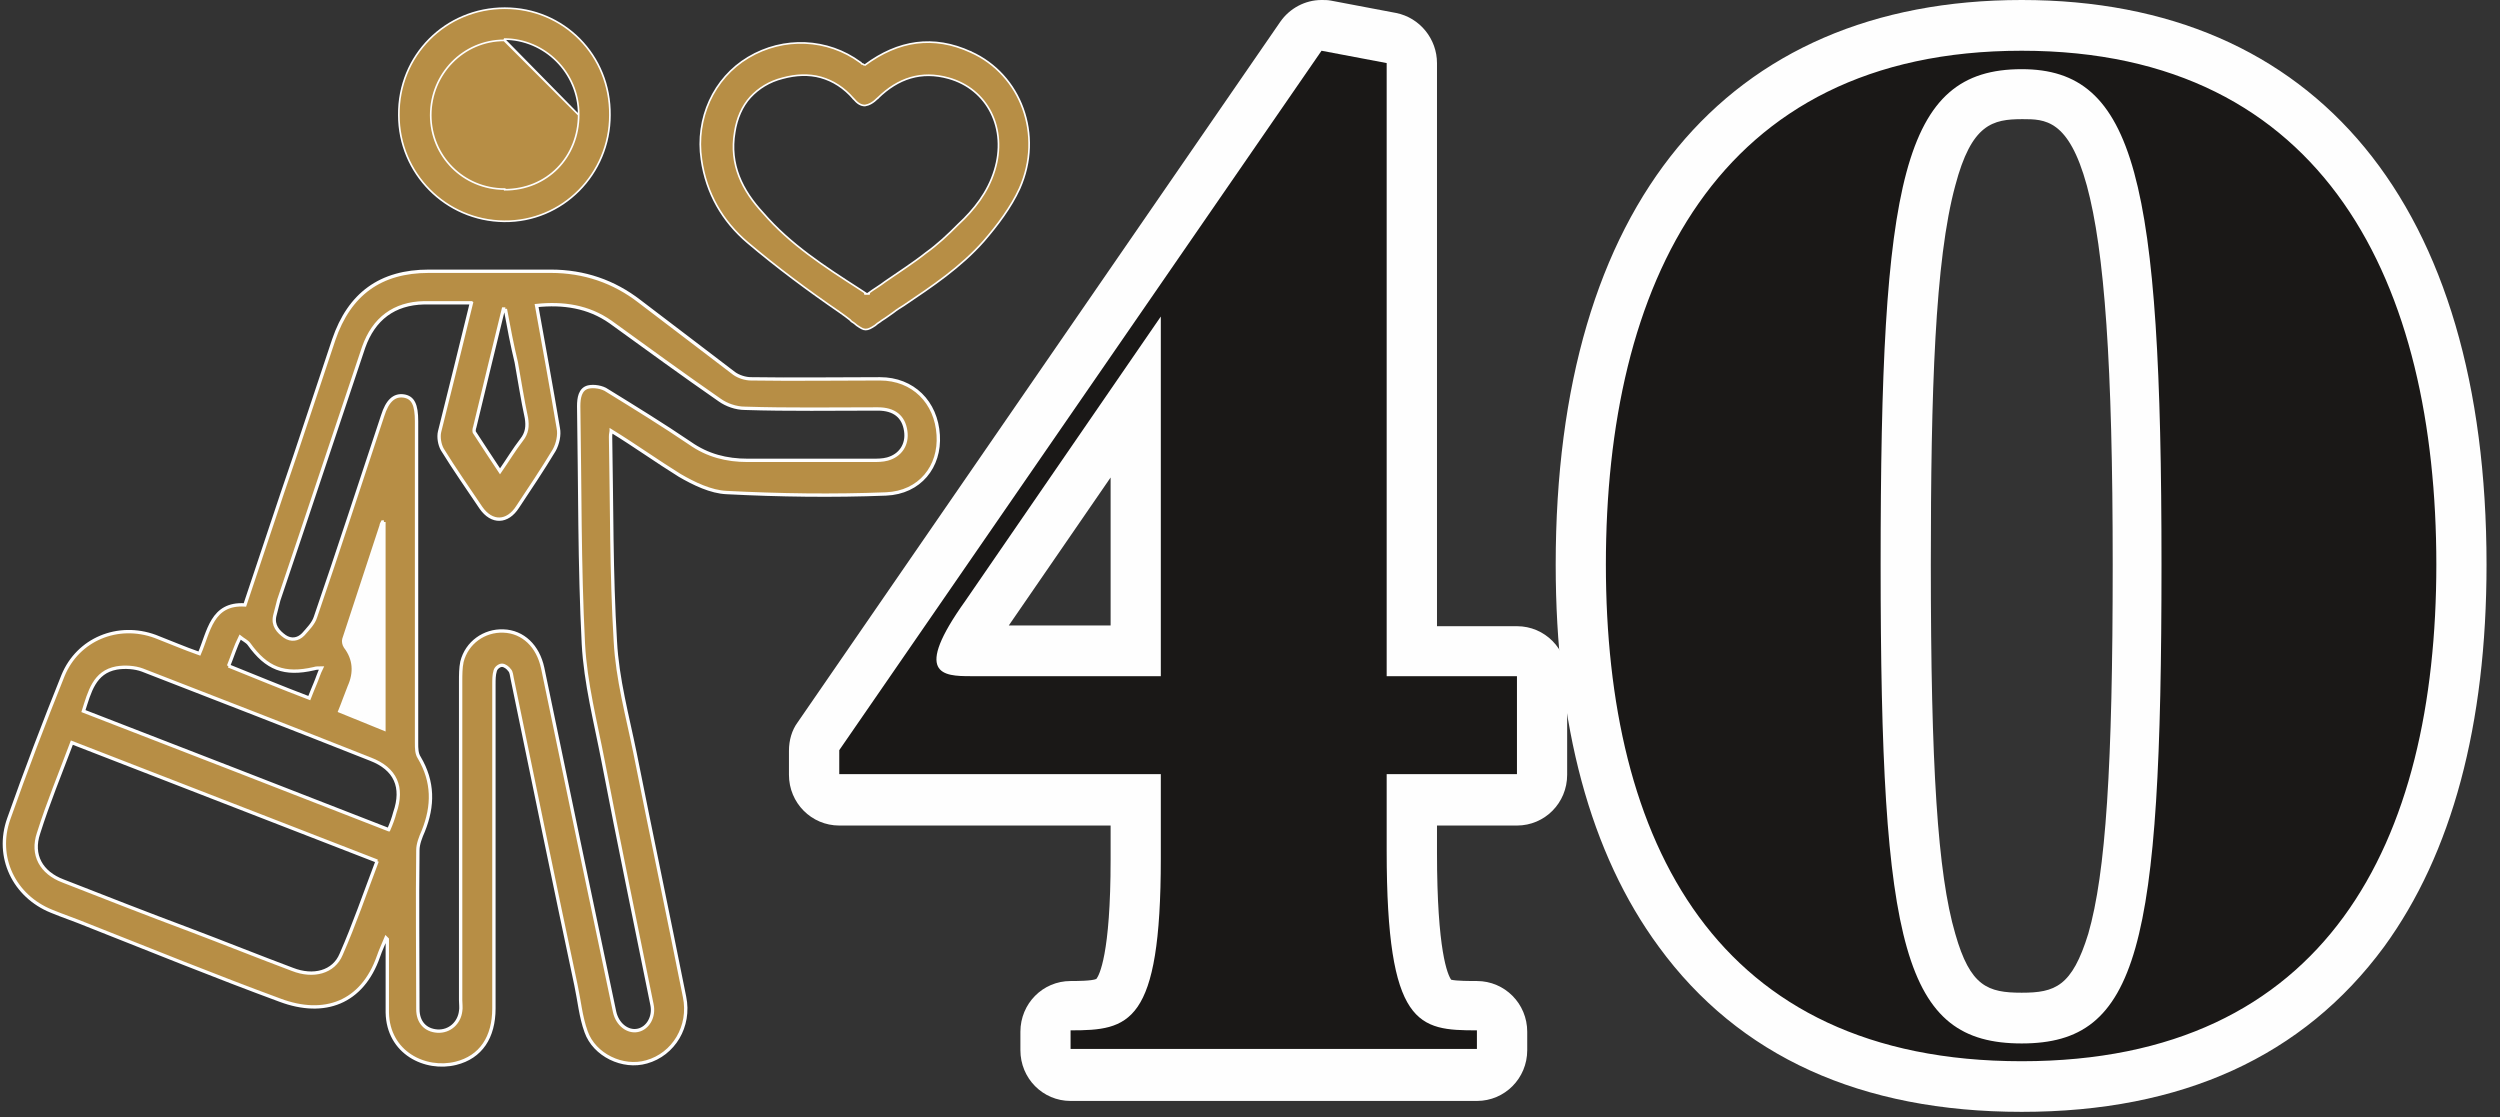 <?xml version="1.0" encoding="UTF-8" standalone="no"?><!DOCTYPE svg PUBLIC "-//W3C//DTD SVG 1.1//EN" "http://www.w3.org/Graphics/SVG/1.1/DTD/svg11.dtd"><svg width="100%" height="100%" viewBox="0 0 179 80" version="1.1" xmlns="http://www.w3.org/2000/svg" xmlns:xlink="http://www.w3.org/1999/xlink" xml:space="preserve" xmlns:serif="http://www.serif.com/" style="fill-rule:evenodd;clip-rule:evenodd;stroke-miterlimit:2.39;"><rect x="0" y="0" width="179" height="80" fill="#333333" stroke="none"/><g id="surface1"><path d="M43.763,30.852c-0.047,0.25 -0.047,0.343 -0.047,0.445c0.093,4.906 0.047,9.758 0.343,14.617c0.141,2.695 0.868,5.344 1.407,7.992c1.164,5.844 2.383,11.625 3.547,17.469c0.437,2.109 -0.782,4.117 -2.719,4.656c-1.703,0.493 -3.742,-0.492 -4.328,-2.156c-0.391,-1.078 -0.485,-2.211 -0.727,-3.336c-1.555,-7.312 -3.062,-14.672 -4.57,-21.976c-0.047,-0.196 -0.047,-0.446 -0.188,-0.586c-0.101,-0.149 -0.343,-0.344 -0.539,-0.344c-0.195,-0 -0.437,0.195 -0.484,0.39c-0.094,0.297 -0.094,0.633 -0.094,0.977l0,23.203c0,2.063 -0.93,3.485 -2.726,3.93c-2.18,0.539 -4.852,-0.742 -4.907,-3.633l0,-5.25c0,0 -0.047,-0.047 -0.093,-0.094c-0.196,0.485 -0.391,0.883 -0.539,1.321c-1.165,3.336 -3.883,4.32 -7.04,3.14c-4.664,-1.718 -9.234,-3.578 -13.843,-5.398c-0.828,-0.344 -1.703,-0.633 -2.532,-0.977c-2.671,-1.078 -4.031,-3.875 -3.054,-6.625c1.211,-3.429 2.523,-6.867 3.883,-10.25c1.07,-2.601 3.937,-3.781 6.609,-2.797c1.016,0.391 2.039,0.836 3.156,1.227c0.68,-1.57 0.875,-3.633 3.258,-3.484c1.211,-3.579 2.375,-7.165 3.594,-10.696c0.922,-2.742 1.844,-5.539 2.765,-8.289c1.118,-3.281 3.352,-4.906 6.805,-4.906l8.742,-0c2.383,-0 4.516,0.734 6.36,2.164c2.234,1.711 4.523,3.43 6.757,5.148c0.336,0.243 0.821,0.391 1.211,0.391c3.063,0.047 6.172,0 9.235,0c2.375,0 4.031,1.672 4.172,4.023c0.148,2.258 -1.313,4.118 -3.735,4.219c-3.789,0.149 -7.633,0.094 -11.422,-0.101c-1.117,-0.047 -2.328,-0.633 -3.351,-1.227c-1.649,-1.023 -3.156,-2.109 -4.906,-3.187Zm-10.008,-9.172l-3.399,-0c-2.132,0.047 -3.593,1.133 -4.32,3.187c-2.039,6.039 -4.031,12.071 -6.078,18.102c-0.094,0.344 -0.188,0.734 -0.289,1.133c-0.149,0.679 0.242,1.125 0.726,1.468c0.438,0.297 0.93,0.243 1.313,-0.148c0.344,-0.391 0.734,-0.781 0.875,-1.227c1.656,-4.804 3.211,-9.617 4.812,-14.422c0.336,-1.078 0.829,-1.515 1.508,-1.421c0.68,0.101 0.922,0.64 0.922,1.812l0,23.055c0,0.344 0,0.742 0.195,1.031c1.016,1.719 1.016,3.438 0.289,5.25c-0.195,0.445 -0.39,0.93 -0.39,1.375c-0.047,3.774 -0,7.602 -0,11.383c-0,0.93 0.539,1.516 1.406,1.57c0.875,0.047 1.555,-0.594 1.656,-1.429c0.047,-0.243 0,-0.485 0,-0.782l0,-22.812c0,-0.485 0,-0.977 0.094,-1.422c0.344,-1.375 1.602,-2.258 2.969,-2.203c1.406,0.047 2.476,1.078 2.812,2.648c1.703,8.188 3.407,16.383 5.149,24.625c0.195,0.883 0.922,1.469 1.656,1.321c0.727,-0.149 1.211,-0.977 1.016,-1.86c-1.164,-5.789 -2.375,-11.578 -3.493,-17.414c-0.539,-2.797 -1.265,-5.594 -1.414,-8.391c-0.289,-5.64 -0.242,-11.328 -0.336,-17.023c0,-0.586 0.094,-1.227 0.68,-1.375c0.391,-0.094 1.016,-0 1.36,0.25c1.992,1.227 3.984,2.453 5.929,3.773c1.258,0.883 2.617,1.227 4.125,1.227l8.938,-0c0.343,-0 0.726,-0 1.07,-0.094c0.922,-0.25 1.461,-1.031 1.312,-2.015c-0.148,-1.032 -0.828,-1.571 -1.992,-1.571c-3.156,0 -6.367,0.055 -9.523,-0.047c-0.633,0 -1.313,-0.242 -1.797,-0.586c-2.625,-1.82 -5.242,-3.726 -7.82,-5.593c-1.602,-1.125 -3.399,-1.375 -5.297,-1.18c0.539,2.992 1.07,5.891 1.555,8.781c0.101,0.492 -0.047,1.133 -0.29,1.571c-0.828,1.375 -1.75,2.75 -2.625,4.07c-0.726,1.133 -1.843,1.18 -2.625,0.055c-0.921,-1.375 -1.89,-2.75 -2.765,-4.172c-0.195,-0.344 -0.289,-0.883 -0.195,-1.274c0.781,-3.093 1.507,-6.086 2.281,-9.226Zm-6.75,39.976c-7.336,-2.843 -14.524,-5.64 -21.86,-8.484c-0.828,2.211 -1.703,4.32 -2.382,6.477c-0.532,1.57 0.195,2.843 1.75,3.429c3.015,1.18 6.023,2.36 9.039,3.485c2.476,0.937 4.906,1.914 7.382,2.843c1.508,0.594 2.961,0.203 3.493,-1.078c0.929,-2.109 1.703,-4.367 2.578,-6.672Zm0.828,-2.25c0.195,-0.445 0.336,-0.836 0.437,-1.226c0.633,-1.821 0.047,-3.141 -1.75,-3.828c-5.445,-2.157 -10.882,-4.266 -16.32,-6.375c-0.539,-0.204 -1.266,-0.25 -1.851,-0.149c-1.602,0.289 -1.938,1.719 -2.375,3.086c7.335,2.844 14.57,5.641 21.859,8.492Zm-0.344,-22.031l-0.094,0c-0.046,0.102 -0.101,0.148 -0.101,0.25c-0.875,2.695 -1.797,5.445 -2.672,8.141c-0.047,0.148 -0,0.39 0.102,0.539c0.679,0.883 0.726,1.867 0.289,2.844c-0.243,0.593 -0.438,1.179 -0.68,1.765c1.07,0.445 2.086,0.836 3.156,1.281l0,-14.82Zm8.695,-15.25l-0.14,0c-0.68,2.797 -1.367,5.586 -2.047,8.438c-0.047,0.14 -0.094,0.343 -0,0.437c0.586,0.883 1.172,1.813 1.805,2.75c0.578,-0.836 1.015,-1.57 1.547,-2.258c0.39,-0.492 0.437,-0.984 0.343,-1.57c-0.289,-1.328 -0.484,-2.649 -0.726,-3.977c-0.297,-1.226 -0.539,-2.5 -0.782,-3.82Zm-19.82,25.555c1.945,0.781 3.844,1.57 5.781,2.304c0.149,-0.39 0.297,-0.734 0.438,-1.078c0.148,-0.343 0.242,-0.687 0.437,-1.078c-0.242,0 -0.39,0 -0.531,0.047c-2.14,0.492 -3.398,0 -4.664,-1.766c-0.148,-0.195 -0.391,-0.296 -0.633,-0.492c-0.343,0.688 -0.531,1.328 -0.828,2.063Z" style="fill:#b78e45;fill-rule:nonzero;stroke:#fefefe;stroke-width:0.24px;"/><path d="M61.888,4.656l0.046,0c2.375,-1.765 4.907,-2.156 7.579,-0.929l0.046,-0.047l-0.046,0.047c3.593,1.617 5.195,5.937 3.492,9.765c-0.625,1.367 -1.602,2.649 -2.571,3.774c-1.648,1.867 -3.695,3.234 -5.734,4.609c-0.242,0.148 -0.484,0.297 -0.727,0.492c-0.289,0.196 -0.531,0.391 -0.781,0.539c-0.047,0.047 -0.094,0.047 -0.14,0.102c-0.149,0.094 -0.297,0.195 -0.391,0.289c-0.289,0.195 -0.484,0.297 -0.68,0.297c-0.195,-0 -0.343,-0.102 -0.633,-0.297c-0.093,-0.094 -0.242,-0.195 -0.39,-0.289c-0.047,-0.055 -0.047,-0.055 -0.094,-0.102c-0.195,-0.148 -0.437,-0.343 -0.726,-0.539c-2.289,-1.57 -4.524,-3.234 -6.61,-5c-1.797,-1.523 -2.961,-3.531 -3.304,-5.937c-0.438,-2.946 0.875,-5.836 3.351,-7.313c2.531,-1.515 5.688,-1.367 8.016,0.344c0.047,-0 0.047,0.055 0.101,0.102c0.047,-0 0.141,0.046 0.196,0.093Zm-0.344,16.047c0.148,0.094 0.289,0.195 0.437,0.289l-0.093,0.055l0.382,-0l-0.093,-0.055c0.39,-0.289 0.828,-0.539 1.211,-0.836c0.976,-0.679 1.992,-1.32 2.914,-2.054c0.828,-0.594 1.554,-1.274 2.289,-2.016c1.164,-1.078 2.132,-2.305 2.617,-3.875c0.93,-2.992 -0.485,-5.836 -3.297,-6.617c-1.945,-0.539 -3.602,-0 -5.055,1.422l0.047,0.047l-0.047,-0.047c-0.343,0.343 -0.633,0.492 -0.922,0.539c-0.296,-0 -0.539,-0.149 -0.828,-0.492l-0.047,0.046l0.047,-0.046c-0.679,-0.782 -1.453,-1.274 -2.328,-1.524c-0.875,-0.242 -1.797,-0.195 -2.726,0.055c-0.969,0.242 -1.743,0.734 -2.328,1.367c-0.586,0.641 -0.969,1.523 -1.118,2.508c-0.39,2.304 0.532,4.164 2.039,5.789c1.946,2.25 4.375,3.82 6.899,5.445Z" style="fill:#b78e45;fill-rule:nonzero;stroke:#fefefe;stroke-width:0.12px;"/><path d="M41.388,8.188l0.046,-0c0,3.093 -2.281,5.398 -5.296,5.398l-0,-0.047c-2.961,0 -5.297,-2.359 -5.297,-5.297c-0,-2.945 2.336,-5.351 5.25,-5.351l5.297,5.297Zm-0,-0l0.046,-0c0,-2.993 -2.429,-5.391 -5.343,-5.391l5.297,5.391Zm-5.25,-7.602c4.226,-0 7.578,3.383 7.531,7.656c-0,4.219 -3.399,7.649 -7.578,7.602c-4.18,-0.047 -7.532,-3.438 -7.532,-7.602c-0.046,-4.273 3.352,-7.656 7.579,-7.656Z" style="fill:#b78e45;fill-rule:nonzero;stroke:#fefefe;stroke-width:0.12px;"/><path d="M27.442,37.477l0,14.617c-0.437,-0.195 -0.875,-0.344 -1.312,-0.539c-0.531,-0.242 -1.117,-0.446 -1.703,-0.688c0.054,-0.148 0.148,-0.343 0.195,-0.492c0.148,-0.391 0.297,-0.781 0.492,-1.172l-0.055,0l0.055,0c0.188,-0.492 0.336,-1.031 0.289,-1.523c-0.047,-0.492 -0.242,-0.985 -0.586,-1.422c-0.047,-0.047 -0.047,-0.149 -0.093,-0.25l-0,-0.242c0.875,-2.75 1.796,-5.446 2.671,-8.141c0,-0.055 0,-0.102 0.047,-0.148Z" style="fill:#fefefe;fill-rule:nonzero;stroke:#fefefe;stroke-width:0.12px;"/><path d="M76.653,76.914c-0.976,0 -1.797,-0.836 -1.797,-1.812l0,-1.329c0,-0.976 0.821,-1.812 1.797,-1.812c2.188,-0 2.813,-0.195 3.305,-0.93c0.922,-1.328 1.359,-4.469 1.359,-9.617l0,-4.219l-21.226,0c-0.977,0 -1.805,-0.836 -1.805,-1.812l0,-1.719c0,-0.391 0.102,-0.734 0.344,-1.031l34.539,-50.133c0.336,-0.492 0.875,-0.781 1.453,-0.781c0.102,-0 0.25,-0 0.344,0.047l4.664,0.882c0.828,0.149 1.453,0.93 1.453,1.766l-0,42.188l7.531,-0c0.977,-0 1.797,0.835 1.797,1.812l0,7.016c0,0.984 -0.82,1.812 -1.797,1.812l-7.531,0l-0,3.68c-0,5.445 0.437,8.781 1.367,10.156c0.531,0.781 1.211,0.883 3.297,0.883c0.977,-0 1.797,0.836 1.797,1.812l-0,1.329c-0,0.976 -0.82,1.812 -1.797,1.812l-29.094,0Zm-7.625,-30.312l12.289,-0l0,-18.149l-10.734,15.594c-0.875,1.281 -1.313,2.062 -1.555,2.555Z" style="fill:#1a1817;fill-rule:nonzero;"/><path d="M94.622,3.633l4.664,0.883l0,43.898l9.328,0l0,7.016l-9.328,-0l0,5.492c0,12.609 2.289,12.851 6.461,12.851l0,1.329l-29.094,-0l0,-1.329c4.18,0 6.461,-0.39 6.461,-12.312l0,-6.031l-23.023,-0l-0,-1.719l34.531,-50.078m-25.109,44.781l13.601,0l0,-25.75l-13.992,20.352c-3.789,5.304 -1.602,5.398 0.391,5.398m25.109,-48.414c-1.164,0 -2.281,0.586 -2.961,1.57l-34.539,50.133c-0.437,0.586 -0.633,1.32 -0.633,2.055l0,1.719c0,2.015 1.61,3.632 3.602,3.632l19.429,0l0,2.407c0,6.867 -0.828,8.336 -1.023,8.578c-0.336,0.148 -1.453,0.148 -1.844,0.148c-1.992,0 -3.593,1.617 -3.593,3.633l-0,1.32c-0,2.016 1.601,3.633 3.593,3.633l29.094,0c1.992,0 3.602,-1.617 3.602,-3.633l-0,-1.32c-0,-2.016 -1.61,-3.633 -3.602,-3.633c-0.484,0 -1.453,0 -1.844,-0.094c-0.242,-0.343 -1.015,-2.015 -1.015,-9.125l-0,-1.914l5.726,0c1.992,0 3.594,-1.617 3.594,-3.632l-0,-7.016c-0,-2.008 -1.602,-3.625 -3.594,-3.625l-5.726,-0l-0,-40.32c-0,-1.719 -1.219,-3.243 -2.922,-3.586l-4.656,-0.883c-0.25,-0.047 -0.438,-0.047 -0.688,-0.047Zm-22.391,44.781l7.289,-10.593l0,10.593l-7.289,0Z" style="fill:#fefefe;fill-rule:nonzero;"/><path d="M144.755,77.797c-20.352,-0 -31.57,-13.289 -31.57,-37.375c-0,-11.086 2.429,-20.406 6.992,-26.93c5.445,-7.75 13.703,-11.679 24.578,-11.679c10.836,-0 19.094,3.929 24.484,11.679c4.571,6.524 7,15.844 7,26.93c0,24.086 -11.172,37.375 -31.484,37.375Zm-0,-71.078c-6.266,-0 -8.352,4.859 -8.352,33.703c0,28.008 1.992,32.469 8.352,32.469c6.273,-0 8.211,-4.461 8.211,-32.469c0.054,-28.992 -2.375,-33.703 -8.211,-33.703Z" style="fill:#1a1817;fill-rule:nonzero;"/><path d="M144.755,3.633c21.867,-0 29.687,16.82 29.687,36.789c0,19.867 -7.82,35.562 -29.687,35.562c-21.953,0 -29.774,-15.75 -29.774,-35.562c0,-19.969 7.821,-36.789 29.774,-36.789m-0,71.078c8.359,-0 10.008,-6.82 10.008,-34.289c-0,-27.57 -1.891,-35.469 -10.008,-35.469c-8.547,0 -10.102,7.899 -10.102,35.469c0,27.469 1.657,34.289 10.102,34.289m-0,-74.711c-21.227,-0 -33.367,14.719 -33.367,40.422c-0,11.523 2.476,20.695 7.382,27.367c5.735,7.852 14.477,11.82 25.985,11.82c11.469,0 20.164,-3.968 25.945,-11.82c4.86,-6.672 7.336,-15.891 7.336,-27.367c0,-25.703 -12.148,-40.422 -33.281,-40.422Zm-0,71.078c-2.422,0 -3.688,-0.445 -4.758,-4.219c-1.266,-4.32 -1.75,-12.015 -1.75,-26.437c0,-12.414 0.297,-21.781 1.75,-27.133c1.164,-4.414 2.672,-4.758 4.813,-4.758c1.601,0 3.304,0 4.609,4.758c1.266,4.664 1.851,12.805 1.851,27.133c0,14.422 -0.492,22.07 -1.75,26.437c-1.164,3.774 -2.382,4.219 -4.765,4.219Z" style="fill:#fefefe;fill-rule:nonzero;"/></g></svg>